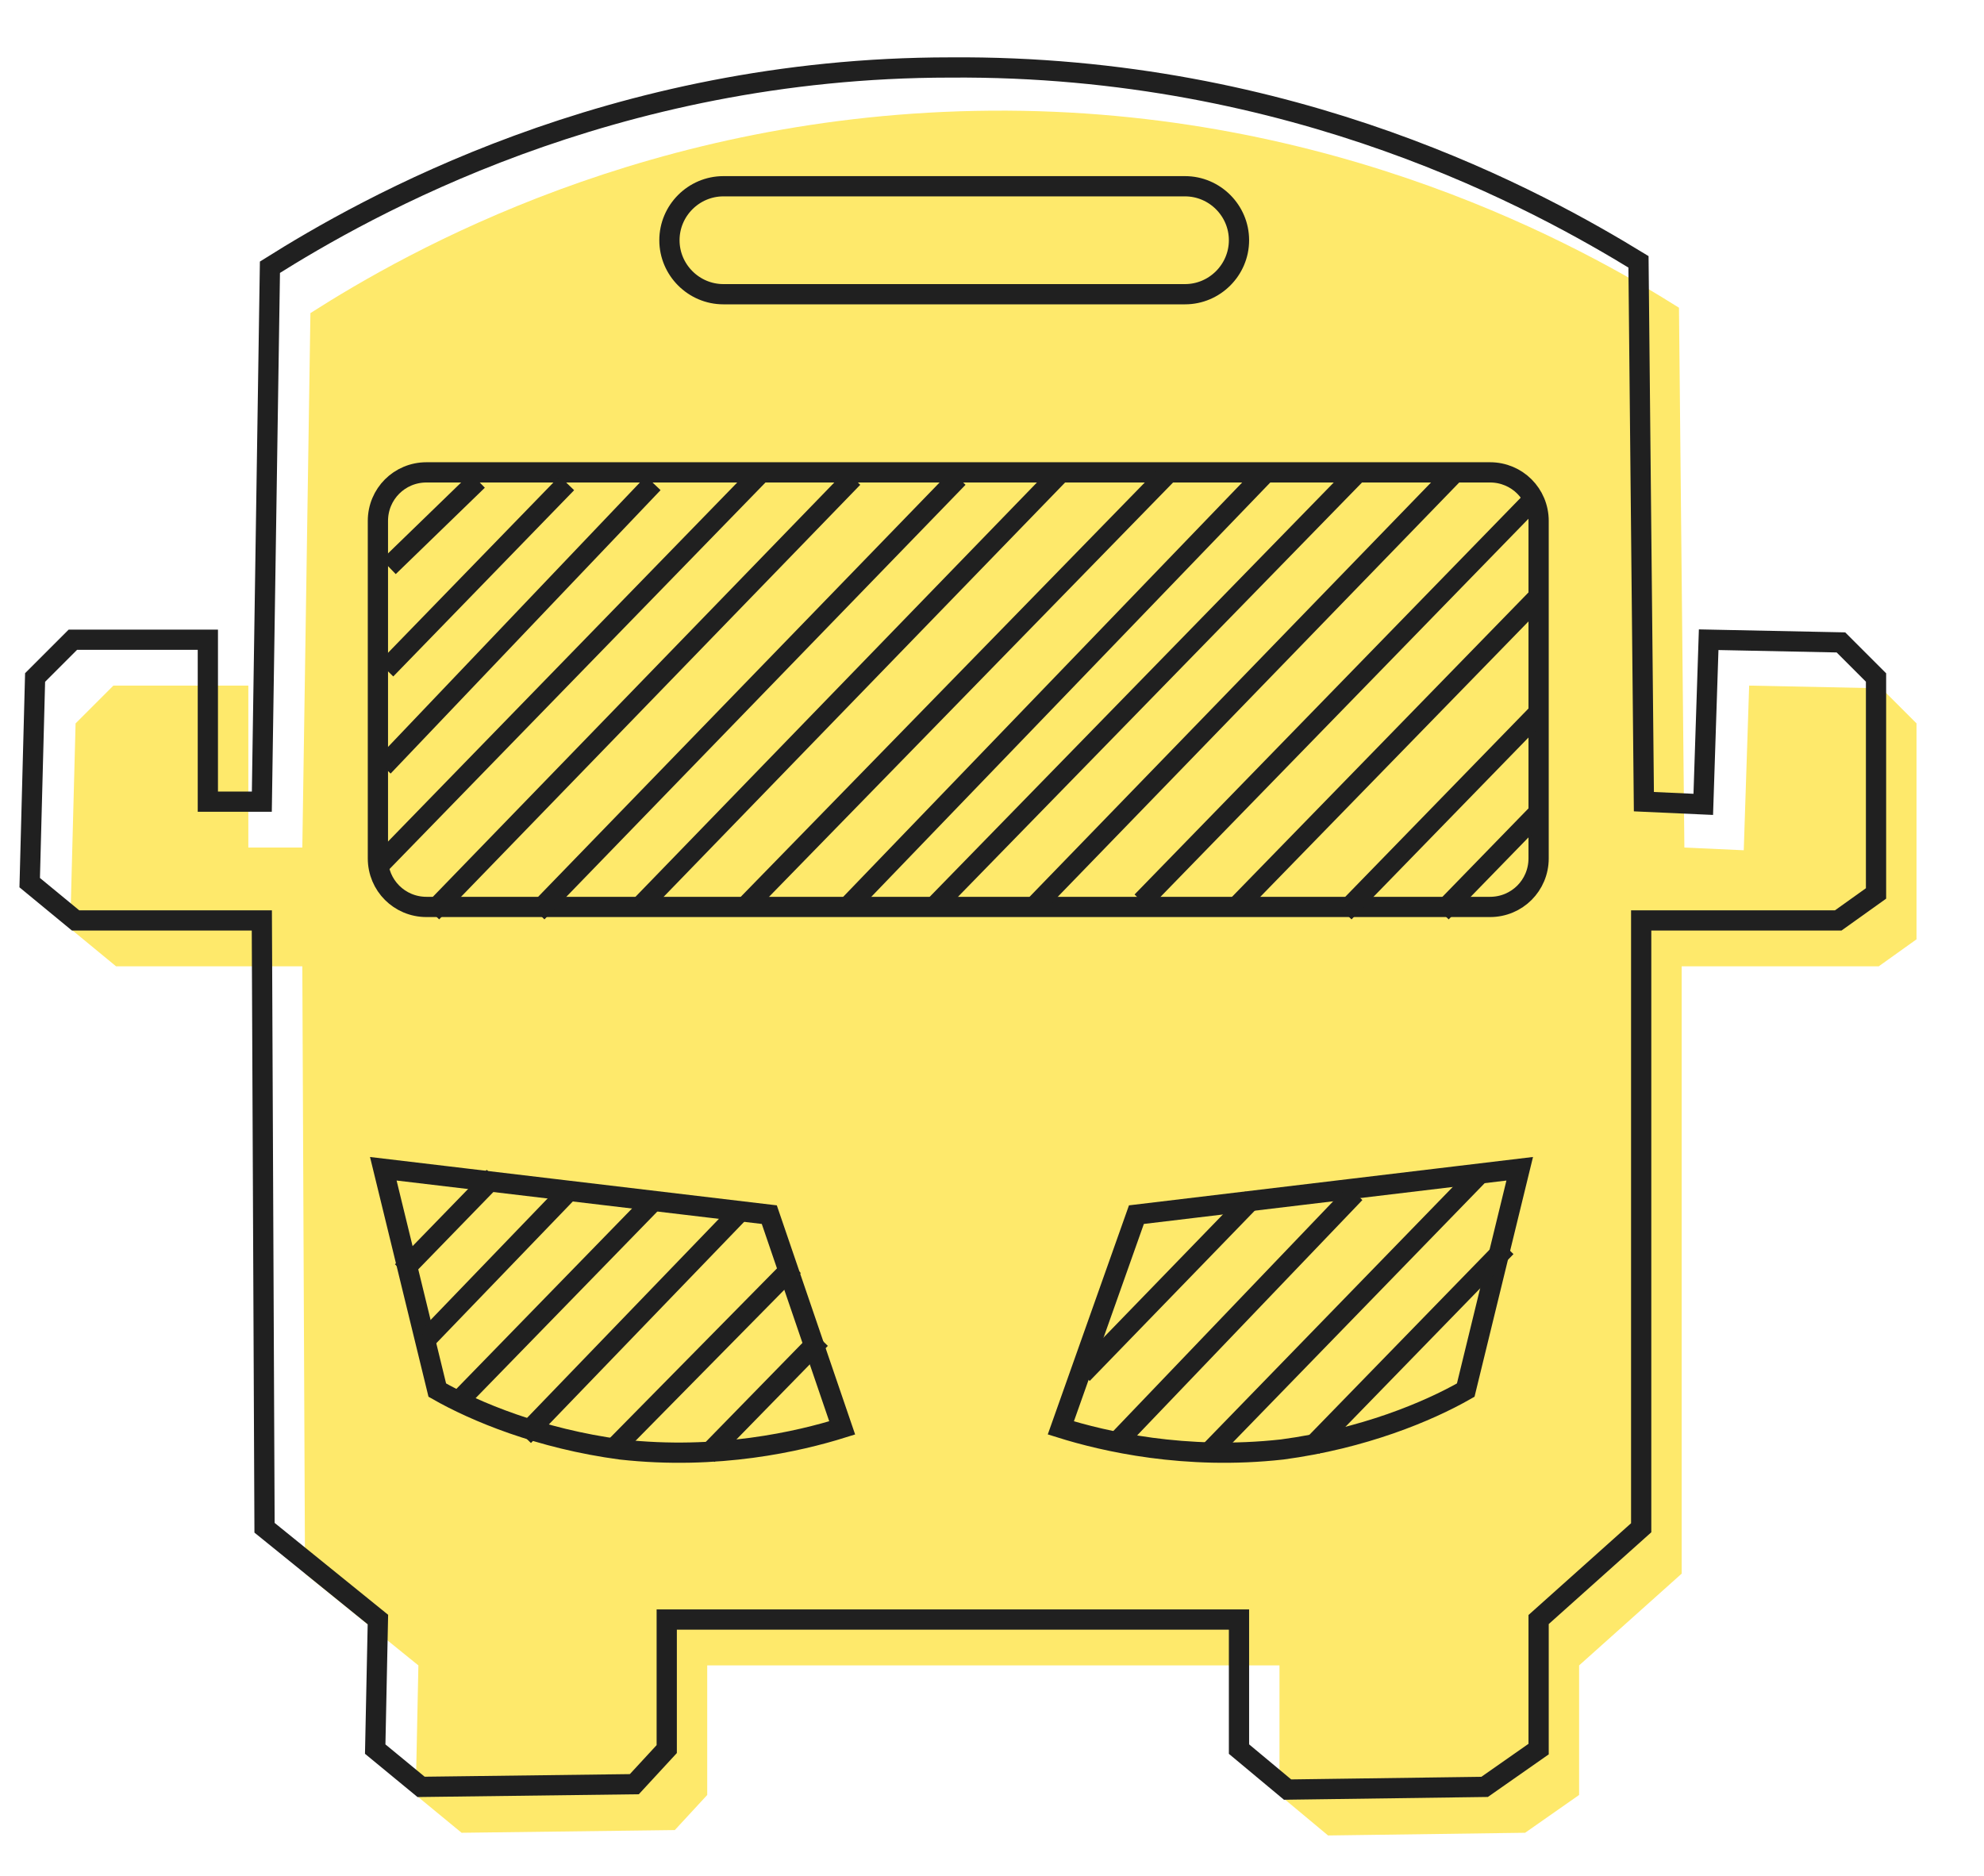 <?xml version="1.0" encoding="utf-8"?>
<!-- Generator: Adobe Illustrator 22.0.1, SVG Export Plug-In . SVG Version: 6.00 Build 0)  -->
<svg version="1.1" id="Layer_1" xmlns="http://www.w3.org/2000/svg" xmlns:xlink="http://www.w3.org/1999/xlink" x="0px" y="0px"
	 viewBox="0 0 73.5 69.5" style="enable-background:new 0 0 73.5 69.5;" xml:space="preserve">
<style type="text/css">
	.st0{fill:#FEE96B;}
	.st1{fill:none;stroke:#202020;stroke-width:0.75;stroke-miterlimit:10;}
</style>
<g>
	<path class="st0" d="M4.3,35.8h6.9l0.1,22.5l4.2,3.4l-0.1,4.8l1.7,1.4l7.9-0.1l1.2-1.3v-4.8h21.2v4.8l1.8,1.5l7.3-0.1l2-1.4v-4.8
		l3.8-3.4V35.8h7.3l1.4-1v-8l-1.3-1.3l-4.9-0.1l-0.2,6.1l-2.2-0.1l-0.2-20C58.7,9.2,49.5,4,36.7,4.1c-12.6,0.1-21.6,5.2-25.2,7.5
		l-0.3,19.8h-2v-6h-5l-1.4,1.4l-0.2,7.6L4.3,35.8z"/>
</g>
<g>
	<path class="st1" d="M2.8,34.1h6.9l0.1,22.5L14,60l-0.1,4.8l1.7,1.4l7.9-0.1l1.2-1.3V60h21.2v4.8l1.8,1.5l7.3-0.1l2-1.4V60l3.8-3.4
		V34.1h7.3l1.4-1v-8l-1.3-1.3l-4.9-0.1l-0.2,6.1l-2.2-0.1l-0.2-20C57.1,7.5,48,2.4,35.2,2.5C22.6,2.5,13.5,7.7,10,9.9L9.7,29.7h-2
		v-6h-5l-1.4,1.4l-0.2,7.6L2.8,34.1z"/>
	<path class="st1" d="M55.2,33.6H15.8c-1,0-1.8-0.8-1.8-1.8V19.3c0-1,0.8-1.8,1.8-1.8h39.4c1,0,1.8,0.8,1.8,1.8v12.5
		C57,32.8,56.2,33.6,55.2,33.6z"/>
	<path class="st1" d="M43.9,10.9H26.8c-1.1,0-2-0.9-2-2l0,0c0-1.1,0.9-2,2-2h17.1c1.1,0,2,0.9,2,2l0,0C45.9,10,45,10.9,43.9,10.9z"
		/>
	<path class="st1" d="M28.5,45l-14.3-1.7l2,8.2c1.4,0.8,3.8,1.8,6.8,2.2c3.6,0.4,6.6-0.3,8.2-0.8L28.5,45z"/>
	<path class="st1" d="M42.1,45l14.2-1.7l-2,8.2c-1.4,0.8-3.8,1.8-6.8,2.2c-3.6,0.4-6.6-0.3-8.2-0.8L42.1,45z"/>
</g>
<line class="st1" x1="14.4" y1="21" x2="17.7" y2="17.8"/>
<line class="st1" x1="14.3" y1="24.8" x2="21" y2="17.9"/>
<line class="st1" x1="14.2" y1="28.4" x2="24.2" y2="17.9"/>
<line class="st1" x1="14" y1="32.1" x2="28.2" y2="17.5"/>
<line class="st1" x1="16" y1="33.8" x2="31.6" y2="17.7"/>
<line class="st1" x1="19.9" y1="33.8" x2="35.5" y2="17.7"/>
<line class="st1" x1="23.7" y1="33.6" x2="39.3" y2="17.5"/>
<line class="st1" x1="27.6" y1="33.6" x2="43.3" y2="17.5"/>
<line class="st1" x1="31.3" y1="33.7" x2="46.9" y2="17.5"/>
<line class="st1" x1="34.6" y1="33.6" x2="50.3" y2="17.5"/>
<line class="st1" x1="38.3" y1="33.6" x2="53.9" y2="17.5"/>
<line class="st1" x1="42.3" y1="33.4" x2="56.8" y2="18.5"/>
<line class="st1" x1="45.8" y1="33.6" x2="57" y2="22.1"/>
<line class="st1" x1="49.8" y1="33.8" x2="57" y2="26.4"/>
<line class="st1" x1="53.4" y1="33.8" x2="57" y2="30.1"/>
<line class="st1" x1="14.9" y1="47.1" x2="18.3" y2="43.6"/>
<line class="st1" x1="15.8" y1="49.6" x2="21" y2="44.2"/>
<line class="st1" x1="16.9" y1="52" x2="24.3" y2="44.4"/>
<line class="st1" x1="19.4" y1="53.2" x2="27.4" y2="44.9"/>
<line class="st1" x1="22.7" y1="53.7" x2="29.4" y2="46.9"/>
<line class="st1" x1="26.2" y1="53.9" x2="30.4" y2="49.6"/>
<line class="st1" x1="40.1" y1="50.9" x2="46.4" y2="44.4"/>
<line class="st1" x1="41.3" y1="53.5" x2="50.2" y2="44.2"/>
<line class="st1" x1="44.7" y1="53.9" x2="54.9" y2="43.4"/>
<line class="st1" x1="48.6" y1="53.6" x2="55.8" y2="46.2"/>
</svg>
